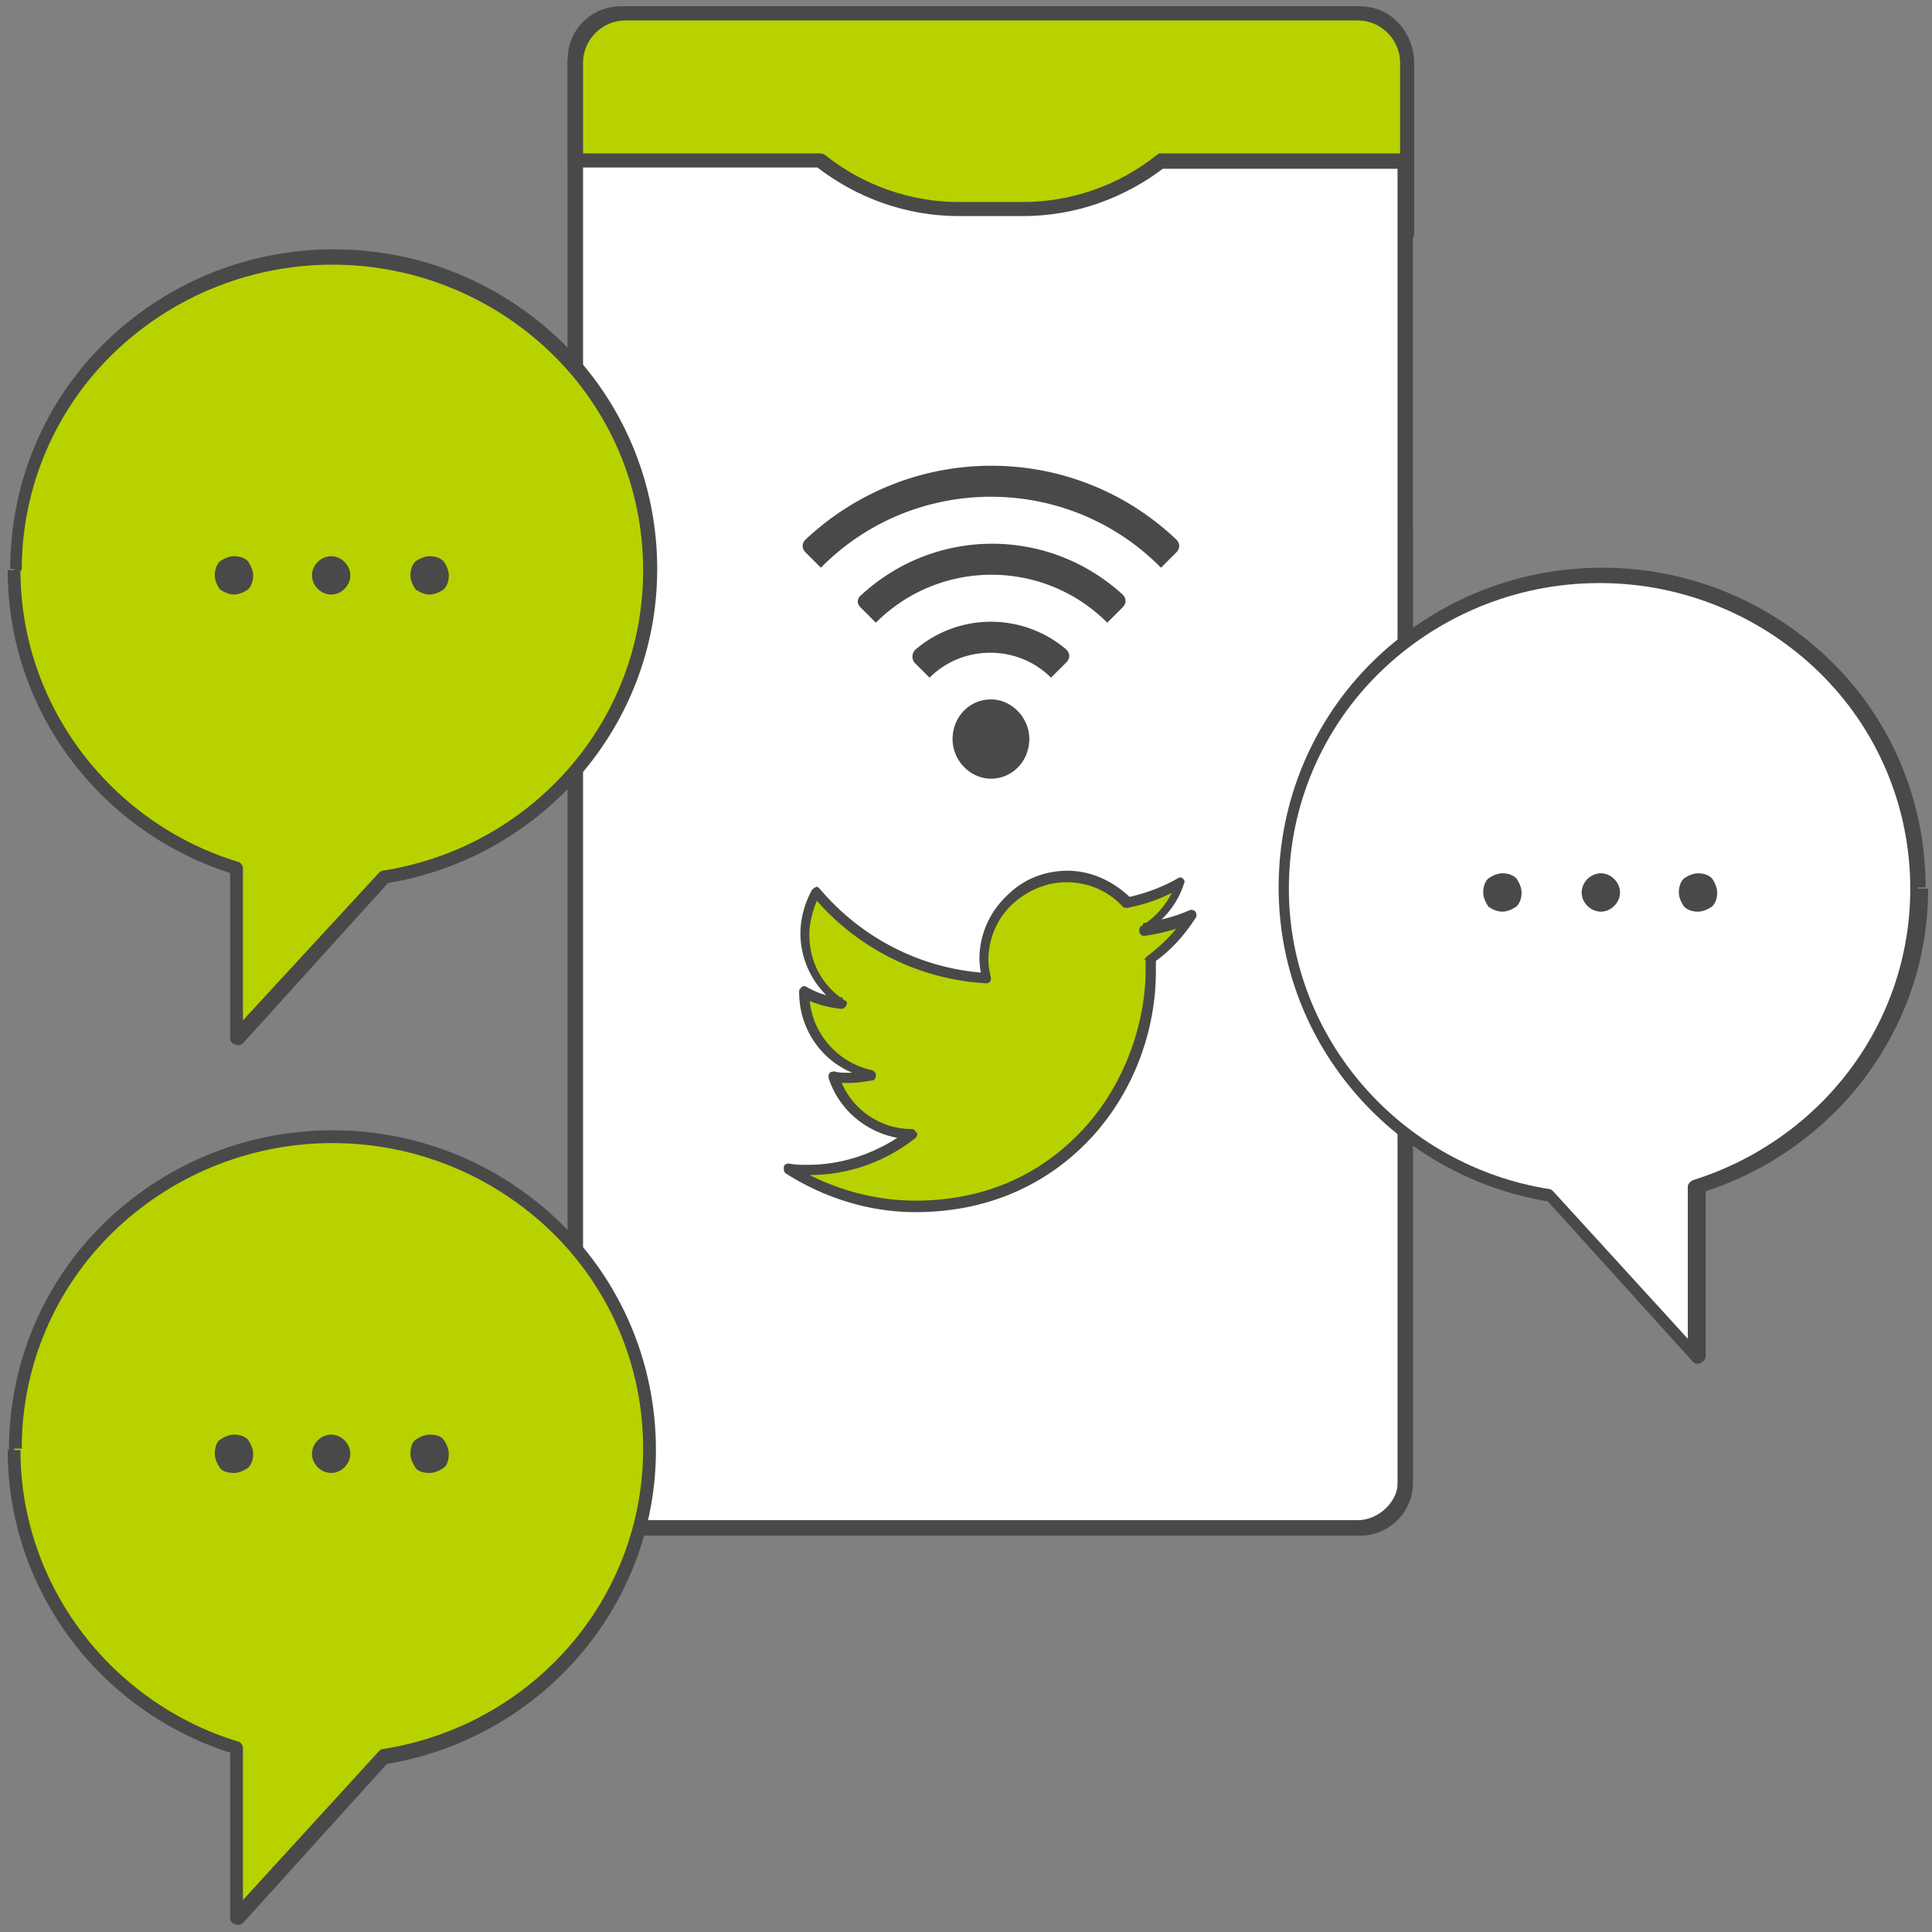 <svg version="1.1" id="Layer_1" xmlns="http://www.w3.org/2000/svg" x="0" y="0" width="151.1" height="151.1" xml:space="preserve"><rect width="100%" height="100%" fill="#808080" stroke="none"/><style>.st0{fill:#fff}.st1{fill:#494949}.st2{fill:#b8d200}</style><path class="st0" d="M106.4 119.5H48.5c-1.9 0-3.5-1.6-3.5-3.5V4.6c0-1.9 1.6-3.5 3.5-3.5h57.9c1.9 0 3.5 1.6 3.5 3.5V116c0 1.9-1.6 3.5-3.5 3.5z"/><path class="st1" d="M106.4 119.5v-.6H48.5c-1.6 0-2.9-1.3-2.9-2.9V4.6c0-1.6 1.3-2.9 2.9-2.9h57.9c1.6 0 2.9 1.3 2.9 2.9V116c0 1.6-1.3 2.9-2.9 2.9v1.2c2.2 0 4.1-1.8 4.1-4.1V4.6c0-2.2-1.8-4.1-4.1-4.1H48.5c-2.2 0-4.1 1.8-4.1 4.1V116c0 2.2 1.8 4.1 4.1 4.1h57.9v-.6z"/><path class="st1" d="M109.4 41.2v74.4c0 1.8-1.5 3.3-3.3 3.3H48.8c-1.8 0-3.3-1.5-3.3-3.3V4.9c0-1.8 1.5-3.3 3.3-3.3h57.3c1.8 0 3.3 1.5 3.3 3.3v13.4c0 .3.2.6.6.6.3 0 .6-.2.6-.6V4.9c0-2.4-2-4.4-4.4-4.4H48.8c-2.4 0-4.4 2-4.4 4.4v110.7c0 2.4 2 4.4 4.4 4.4h57.3c2.4 0 4.4-2 4.4-4.4V41.2c0-.3-.2-.6-.6-.6-.3 0-.5.3-.5.6z"/><path class="st2" d="M109.9 12.6H90.8c-3.1 2.5-6.9 3.8-10.9 3.8h-5c-4 0-7.8-1.3-10.9-3.8H45V4.9c0-2.1 1.7-3.8 3.8-3.8h57.3c2.1 0 3.8 1.7 3.8 3.8v7.7z"/><path class="st1" d="M109.9 12.6V12H90.8c-.1 0-.2 0-.3.1-3 2.4-6.7 3.7-10.5 3.7h-5c-3.8 0-7.5-1.3-10.5-3.7-.2-.1-.3-.1-.4-.1H45.6V4.9c0-1.8 1.5-3.3 3.3-3.3h57.3c1.8 0 3.3 1.5 3.3 3.3v7.6h.4V12v.6h.6V4.9c0-2.4-2-4.4-4.4-4.4H48.8c-2.4 0-4.4 2-4.4 4.4v7.6c0 .1.1.3.2.4.1.1.2.2.4.2h19.1v-.6l-.3.5c3.2 2.5 7.1 3.9 11.2 3.9h5c4.1 0 8-1.4 11.2-3.9l-.3-.4v.6H110c.1 0 .3-.1.4-.2.1-.1.2-.2.2-.4h-.7z"/><path class="st0" d="M150 69.4c0-13.5-11.1-24.4-24.8-24.4-13.7 0-24.8 10.9-24.8 24.4 0 12.2 9 22.2 20.8 24.1l11.4 12.6V92.8c10.1-3.2 17.4-12.4 17.4-23.4z"/><path class="st1" d="M150 69.4h.6c0-6.9-2.8-13.2-7.4-17.7-4.6-4.5-10.9-7.3-17.9-7.3-7 0-13.3 2.8-17.9 7.3-4.6 4.5-7.4 10.8-7.4 17.7 0 12.4 9.2 22.7 21.3 24.6l.1-.5-.4.4 11.4 12.6c.2.2.4.2.6.1.2-.1.4-.3.4-.5V92.8h-.6l.2.5c10.3-3.2 17.8-12.6 17.8-23.8h-1.4c0 10.7-7.1 19.7-17 22.8-.2.1-.4.3-.4.5v11.9l-10.5-11.5c-.1-.1-.2-.2-.3-.2-11.5-1.8-20.4-11.7-20.4-23.5 0-6.6 2.7-12.6 7.1-16.9 4.4-4.3 10.5-7 17.2-7 6.7 0 12.8 2.7 17.2 7 4.4 4.3 7.1 10.3 7.1 16.9h.6z"/><path class="st1" d="M132.8 71.3c.4 0 .8-.2 1.1-.4.3-.3.4-.7.4-1.1 0-.4-.2-.8-.4-1.1-.3-.3-.7-.4-1.1-.4-.4 0-.8.2-1.1.4-.3.3-.4.7-.4 1.1 0 .4.2.8.4 1.1.3.3.7.4 1.1.4M125.2 68.3c-.8 0-1.5.7-1.5 1.5s.7 1.5 1.5 1.5 1.5-.7 1.5-1.5-.7-1.5-1.5-1.5zM117.5 71.3c.4 0 .8-.2 1.1-.4.3-.3.4-.7.4-1.1 0-.4-.2-.8-.4-1.1-.3-.3-.7-.4-1.1-.4s-.8.2-1.1.4c-.3.3-.4.7-.4 1.1 0 .4.2.8.4 1.1.4.3.8.4 1.1.4"/><path class="st2" d="M1.1 113.3c0-13.5 11.1-24.4 24.8-24.4s24.8 10.9 24.8 24.4c0 12.2-9 22.2-20.8 24.1L18.5 150v-13.3c-10.1-3.2-17.4-12.4-17.4-23.4z"/><path class="st1" d="M1.1 113.3h.6c0-6.6 2.7-12.6 7.1-16.9 4.4-4.3 10.5-7 17.2-7 6.7 0 12.8 2.7 17.2 7 4.4 4.3 7.1 10.3 7.1 16.9 0 11.9-8.8 21.7-20.4 23.5-.1 0-.2.1-.3.2L19 148.6v-11.9c0-.2-.2-.5-.4-.5-9.8-3-17-12.1-17-22.8h-1c0 11.2 7.5 20.7 17.8 23.8l.2-.5H18V150c0 .2.1.4.4.5s.5 0 .6-.1l11.4-12.6-.4-.4v.6c12.1-1.9 21.3-12.2 21.3-24.6 0-6.9-2.8-13.2-7.4-17.7-4.6-4.5-10.9-7.3-17.9-7.3-7 0-13.3 2.8-17.9 7.3-4.6 4.5-7.4 10.8-7.4 17.7h.4z"/><path class="st1" d="M18.3 115.2c.4 0 .8-.2 1.1-.4.3-.3.4-.7.4-1.1s-.2-.8-.4-1.1c-.3-.3-.7-.4-1.1-.4-.4 0-.8.2-1.1.4s-.4.7-.4 1.1.2.8.4 1.1.7.4 1.1.4M25.9 115.2c.8 0 1.5-.7 1.5-1.5s-.7-1.5-1.5-1.5-1.5.7-1.5 1.5.7 1.5 1.5 1.5zM33.6 115.2c.4 0 .8-.2 1.1-.4s.4-.7.4-1.1-.2-.8-.4-1.1-.7-.4-1.1-.4-.8.2-1.1.4-.4.7-.4 1.1.2.8.4 1.1.7.4 1.1.4"/><path class="st2" d="M1.1 44.6c0-13.5 11.1-24.4 24.8-24.4s24.8 10.9 24.8 24.4c0 12.2-9 22.2-20.8 24.1L18.5 81.3V67.9C8.4 64.8 1.1 55.6 1.1 44.6z"/><path class="st1" d="M1.1 44.6h.6C1.7 38 4.4 32 8.8 27.7c4.4-4.3 10.5-7 17.2-7 6.7 0 12.8 2.7 17.2 7 4.4 4.3 7.1 10.3 7.1 16.9 0 11.9-8.8 21.7-20.4 23.5-.1 0-.2.1-.3.2L19 79.8V67.9c0-.2-.2-.5-.4-.5-9.8-3-17-12.1-17-22.8h-1c0 11.2 7.5 20.7 17.8 23.8l.2-.5H18v13.3c0 .2.1.4.4.5s.5 0 .6-.1L30.4 69l-.4-.4.1.5c12.1-1.9 21.3-12.2 21.3-24.6 0-6.9-2.8-13.2-7.4-17.7-4.6-4.5-10.9-7.3-17.9-7.3-7 0-13.3 2.8-17.9 7.3C3.6 31.3.8 37.6.8 44.5h.3z"/><path class="st1" d="M18.3 46.5c.4 0 .8-.2 1.1-.4.3-.3.4-.7.4-1.1 0-.4-.2-.8-.4-1.1-.3-.3-.7-.4-1.1-.4-.4 0-.8.2-1.1.4-.3.3-.4.7-.4 1.1 0 .4.2.8.4 1.1.3.2.7.4 1.1.4M25.9 46.5c.8 0 1.5-.7 1.5-1.5s-.7-1.5-1.5-1.5-1.5.7-1.5 1.5.7 1.5 1.5 1.5zM33.6 46.5c.4 0 .8-.2 1.1-.4.3-.3.4-.7.4-1.1 0-.4-.2-.8-.4-1.1-.3-.3-.7-.4-1.1-.4s-.8.2-1.1.4c-.3.3-.4.7-.4 1.1 0 .4.2.8.4 1.1.3.2.7.4 1.1.4"/><path class="st2" d="M90 75v.8c0 8.6-6.5 18.4-18.4 18.4-3.5 0-7-1-9.9-2.9.5.1 1 .1 1.5.1 2.9 0 5.8-1 8-2.8-2.8-.1-5.2-1.9-6.1-4.5 1 .2 2 .1 2.9-.1-3-.6-5.2-3.3-5.2-6.4v-.1c.9.5 1.9.8 2.9.8-2.8-1.9-3.7-5.7-2-8.7 3.3 4 8.1 6.5 13.4 6.8-.5-2.3.2-4.6 1.9-6.2 2.6-2.5 6.7-2.3 9.2.3 1.5-.3 2.8-.8 4.1-1.6-.5 1.5-1.5 2.8-2.8 3.6 1.3-.2 2.5-.5 3.7-1-.8 1.5-1.9 2.6-3.2 3.5z"/><path class="st1" d="M90 75h-.4v.8C89.6 80 88 84.6 85 88c-3.1 3.5-7.5 5.9-13.4 5.9v.4h.4c0-.1 0-.2-.1-.3-.1-.1-.2-.1-.3-.1-3.4 0-6.8-1-9.7-2.8l-.2.3v.4c.5.1 1.1.1 1.6.1 3 0 5.9-1 8.3-2.9.1-.1.2-.3.1-.4s-.2-.3-.4-.3c-2.6 0-4.9-1.7-5.7-4.2l-.4.1-.1.4c.4.1.9.1 1.3.1.6 0 1.2-.1 1.8-.2.2 0 .3-.2.3-.4s-.1-.3-.3-.4c-2.8-.6-4.9-3.1-4.9-6v-.1h-.4l-.2.4c1 .5 2 .8 3.1.9.2 0 .3-.1.4-.3s0-.3-.2-.4c-1.8-1.2-2.7-3.1-2.7-5.1 0-1 .3-2.1.8-3.1l-.3-.2-.3.2c3.4 4.1 8.3 6.6 13.6 6.9.1 0 .2 0 .3-.1.1-.1.1-.2.1-.3-.1-.5-.2-.9-.2-1.4 0-1.7.7-3.3 1.9-4.4 1.2-1.1 2.7-1.7 4.2-1.7 1.6 0 3.2.6 4.4 1.9.1.1.2.1.4.1 1.5-.3 2.9-.8 4.2-1.6l-.2-.3-.2-.1c-.5 1.4-1.4 2.6-2.7 3.4-.2.1-.2.3-.2.5.1.2.2.3.4.3 1.3-.2 2.6-.5 3.8-1.1l-.2-.4-.3-.2c-.8 1.3-1.9 2.4-3.1 3.3-.1.1-.2.2-.2.3l.5-.1.2.3c1.3-.9 2.4-2.1 3.3-3.5.1-.1.1-.3 0-.5-.1-.1-.3-.2-.5-.1-1.1.5-2.4.8-3.6 1v.4l.2.3c1.4-.9 2.5-2.2 3-3.8.1-.2 0-.3-.1-.4-.1-.1-.3-.1-.4 0-1.2.7-2.6 1.2-4 1.5l.1.4.3-.3c-1.4-1.4-3.2-2.2-5-2.2-1.7 0-3.4.6-4.7 1.9-1.4 1.3-2.2 3.1-2.2 5 0 .5.1 1 .2 1.6l.4-.1v-.4c-5.1-.3-9.8-2.7-13.1-6.6-.1-.1-.2-.2-.3-.1-.1 0-.2.1-.3.2-.6 1.1-.9 2.3-.9 3.4 0 2.2 1.1 4.4 3.1 5.7l.2-.3V78c-1 0-1.9-.3-2.8-.8-.1-.1-.3-.1-.4 0-.1.1-.2.2-.2.3v.1c0 3.3 2.3 6.1 5.5 6.7l.1-.4-.1-.2c-.5.1-1.1.2-1.6.2-.4 0-.8 0-1.1-.1-.1 0-.3 0-.4.1s-.1.2-.1.4c.9 2.8 3.5 4.7 6.4 4.8v-.4l-.2-.3c-2.2 1.7-5 2.7-7.8 2.7-.5 0-1 0-1.5-.1-.2 0-.4.1-.4.3s0 .4.2.5c3 1.9 6.5 3 10.1 3v-.4h-.4c0 .1 0 .2.1.3.1.1.2.1.3.1 6.1 0 10.8-2.5 14-6.1 3.2-3.6 4.8-8.3 4.8-12.7v-.9L90 75l.2.3-.2-.3zM77.5 54.7c-1.7 0-3 1.4-3 3.1 0 1.7 1.4 3.1 3 3.1 1.7 0 3-1.4 3-3.1 0-1.7-1.4-3.1-3-3.1zm-6-2.9l1.2 1.2c2.6-2.6 6.9-2.6 9.5 0l1.2-1.2c.3-.3.3-.7 0-1a9.09 9.09 0 00-11.8 0c-.3.3-.3.7-.1 1zm-4.2-4.3l1.2 1.2c5-5 13.1-5 18.1 0l1.2-1.2c.3-.3.3-.7 0-1-5.8-5.3-14.6-5.3-20.4 0-.4.3-.4.7-.1 1zM63 43.2l1.2 1.2c7.3-7.4 19.3-7.4 26.6 0l1.2-1.2c.3-.3.3-.7 0-1-8.1-7.7-20.8-7.7-29 0-.3.3-.3.7 0 1z"/></svg>